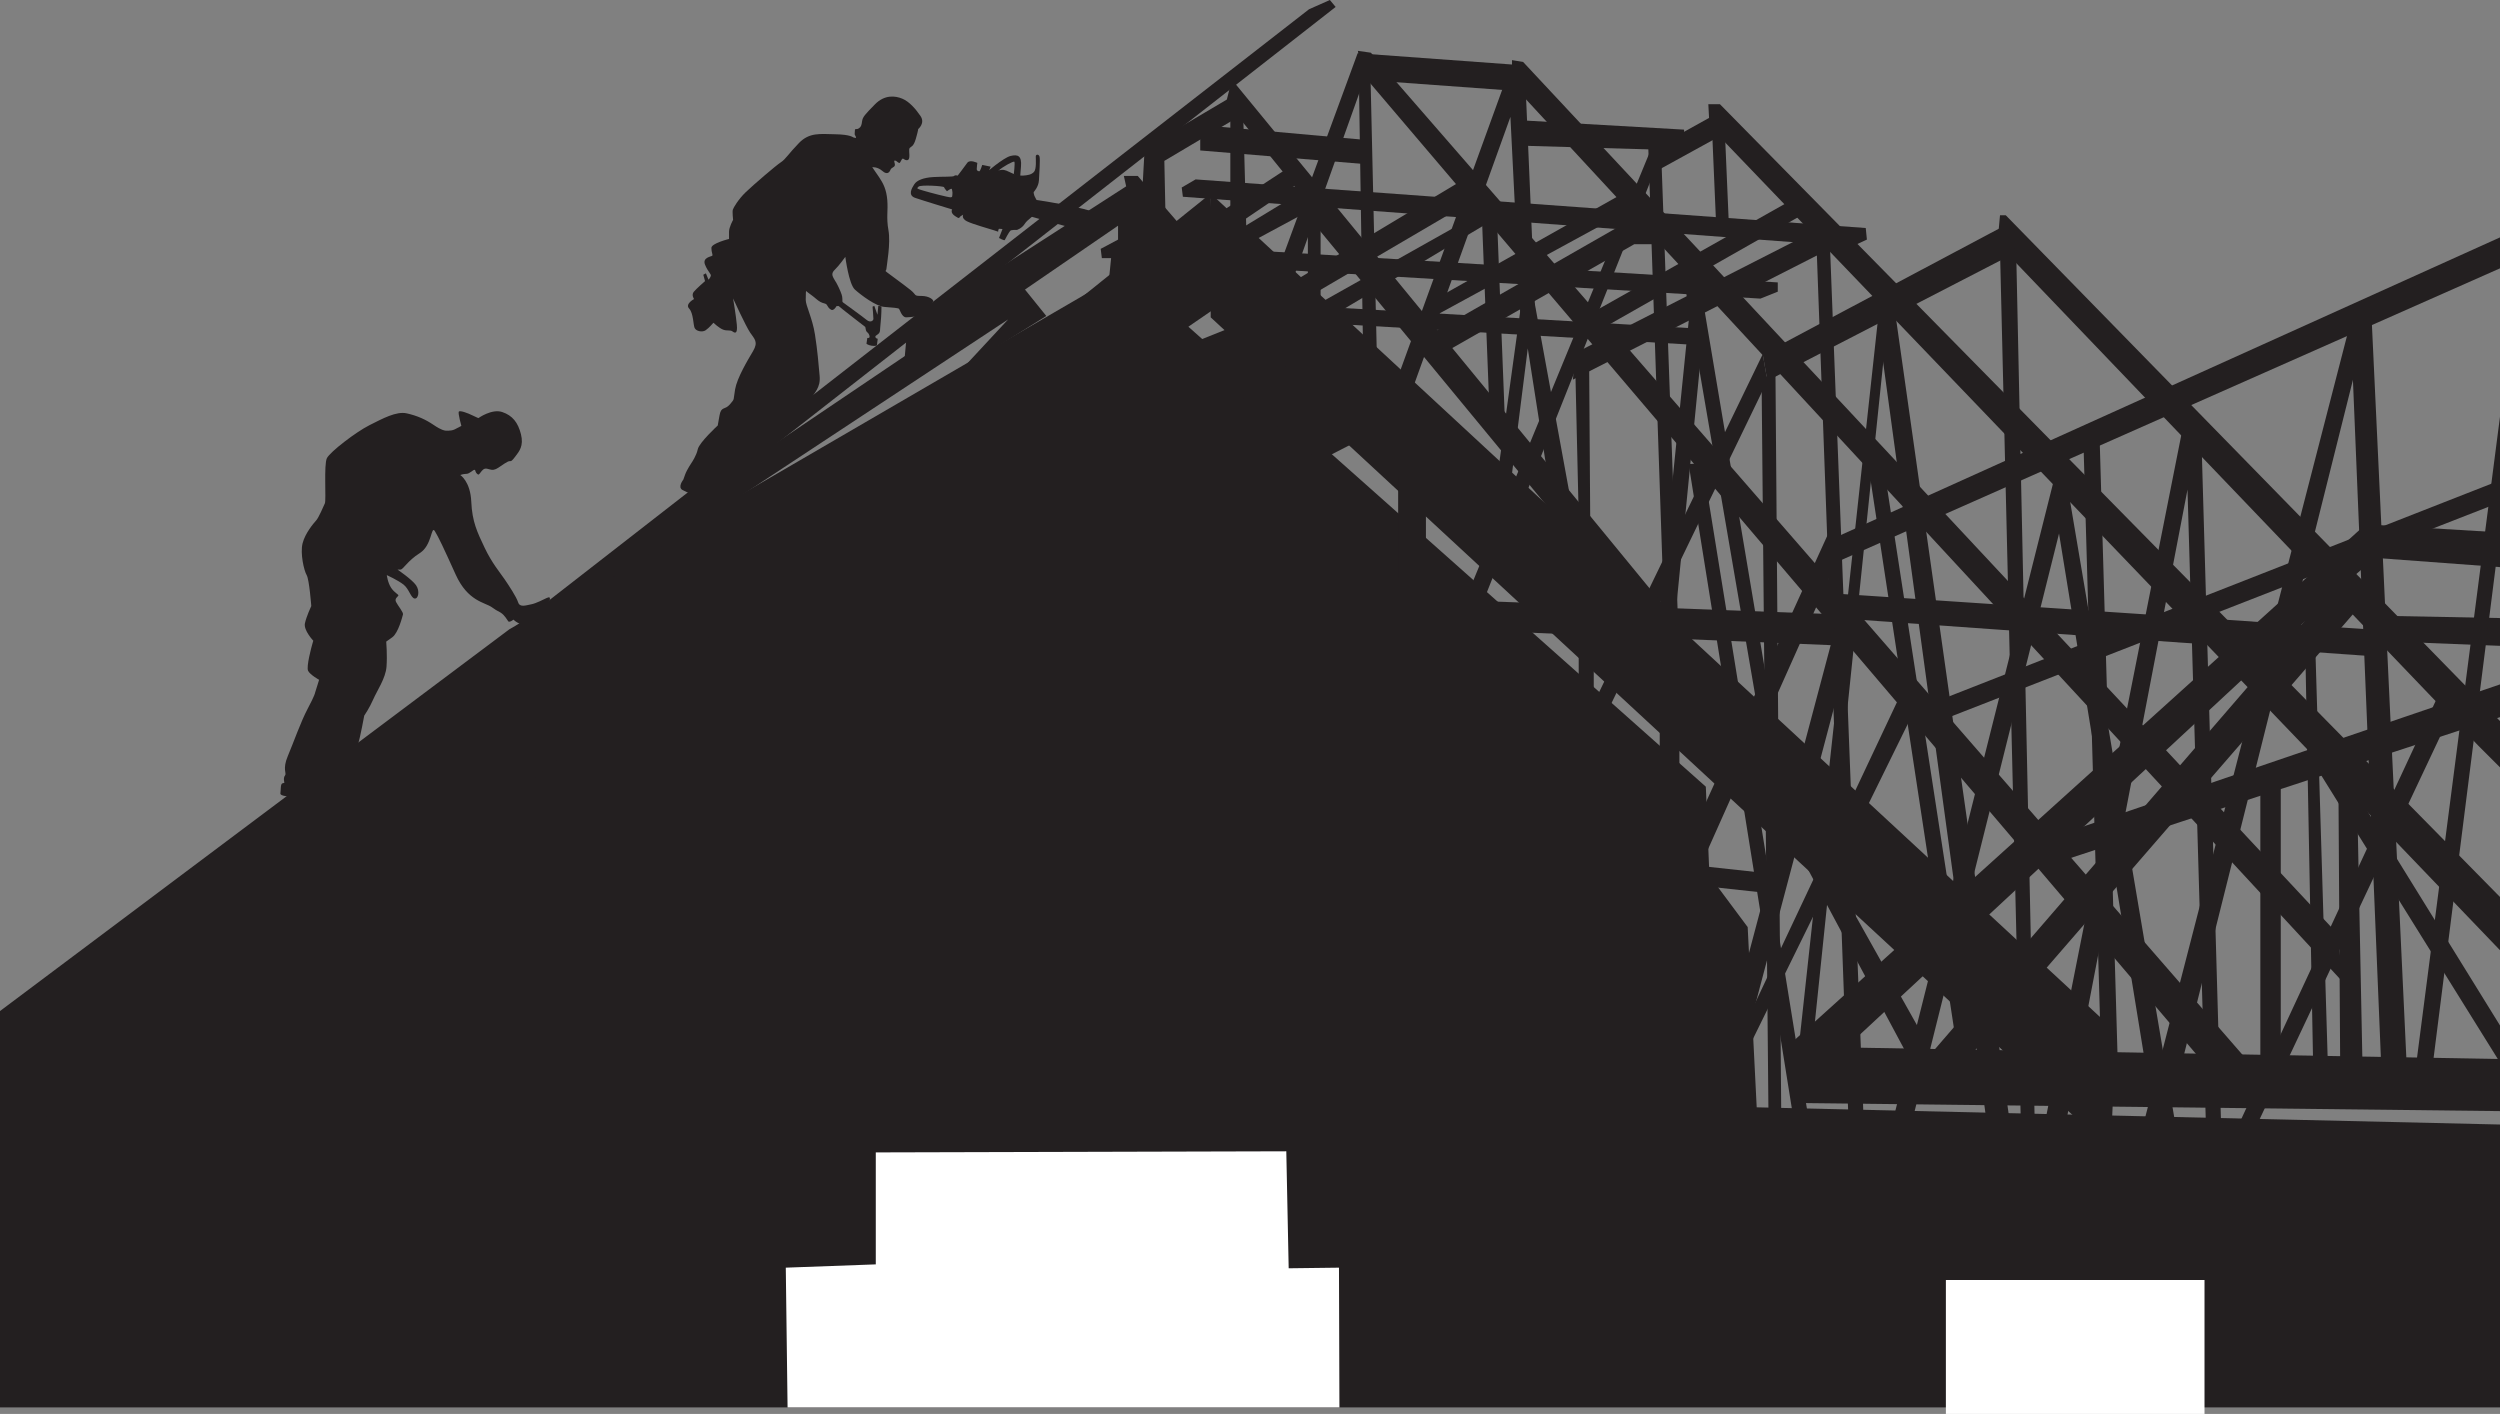 <svg xmlns="http://www.w3.org/2000/svg" id="Layer_1" data-name="Layer 1" viewBox="0 0 1080 610.83"><rect x="0" y="0" width="1080" height="610.83" fill="#808080" stroke="none"/><defs><style>      .cls-1 {        fill: #fff;      }      .cls-1, .cls-2 {        stroke-width: 0px;      }      .cls-2 {        fill: #231f20;      }    </style></defs><polygon class="cls-2" points="0 486.91 0 608 1080 608 1080 485.79 742.49 478 736.92 339.85 486.25 117.03 103.01 425.63 7.2 483.57 0 486.91"></polygon><polygon class="cls-2" points="0 436.77 219.99 271.89 486.25 117.03 489.6 127.06 104.12 439 0 492.48 0 436.77"></polygon><polygon class="cls-2" points="911.83 496.94 523.02 137.09 523.02 83.61 914.06 445.69 911.83 496.94"></polygon><polygon class="cls-2" points="506.31 146 524.13 133.74 523.02 83.61 466.2 129.29 506.31 146"></polygon><polygon class="cls-2" points="1080 102.55 790 233.5 788.17 245.15 1080 115.92 1080 102.55"></polygon><polygon class="cls-2" points="1024.36 133.75 1039.95 465.74 1028.81 463.51 1015.44 139.32 1024.36 133.75"></polygon><polygon class="cls-2" points="864 93 866.5 93 1080 311.5 1080 331.5 1070.5 322 867.5 110 862.5 109.5 864 93"></polygon><polygon class="cls-2" points="865 98 761.5 153 763.5 164.5 871 109 865 98"></polygon><polygon class="cls-2" points="864 108 873 485 879 485 871 109 864 108"></polygon><polygon class="cls-2" points="818.5 133.5 868 483 858 483 811 138 818.5 133.5"></polygon><polygon class="cls-2" points="1080 207.5 825 307.5 827.5 315.5 1080 217 1080 207.5"></polygon><polygon class="cls-2" points="1080 230 1022 226.5 775 449.5 776 476.5 1080 480 1080 457.5 797.5 452.5 1015 250.5 1026 241 1080 245 1080 230"></polygon><polygon class="cls-2" points="1025 255.5 846.5 461.5 830.5 459.5 1014 247 1025 255.5"></polygon><polygon class="cls-2" points="1080 410.5 738.5 54.5 738 45 743 45 1080 387.5 1080 410.5"></polygon><polygon class="cls-2" points="1016 137 926 485.5 935.5 487.5 1019 154 1016 137"></polygon><polygon class="cls-2" points="967.5 485 1057 292.5 1062 301.5 974.5 487 967.5 485"></polygon><polygon class="cls-2" points="995.5 260 999.5 472 1006 472 999.5 256 995.5 260"></polygon><polygon class="cls-2" points="1080 267 1028 266 1029.5 277 1080 279 1080 267"></polygon><polygon class="cls-2" points="1080 180 1043.5 462 1051 459.5 1080 230 1080 180"></polygon><polygon class="cls-2" points="818 483 888 204.5 893 209 940 487 931 485.5 889.5 230.5 826.5 482.5 818 483"></polygon><polygon class="cls-2" points="953 487.5 945 211.5 892.5 485 883.5 484.5 943.5 182 951 189 959.5 485.5 953 487.5"></polygon><polygon class="cls-2" points="657.5 52 727.5 56 728 65 659.5 63 657.5 52"></polygon><polygon class="cls-2" points="774.5 481.5 729.5 200.5 735.5 200 781 481.5 774.5 481.5"></polygon><polygon class="cls-2" points="635.5 259.5 796.5 265.5 800 267.5 798 279 641 272.5 635.5 259.5"></polygon><polygon class="cls-2" points="784.5 99.5 798.5 482.5 805 481.5 790.5 105 784.5 99.5"></polygon><polygon class="cls-2" points="685.5 310 761.5 153 763.5 164.5 690 316.5 685.5 310"></polygon><polygon class="cls-2" points="761 163.5 764 484 769.5 482.5 767 161 761 163.5"></polygon><polygon class="cls-2" points="811.5 136 777 453 783 451.5 814.5 147.5 814.5 138.5 811.5 136"></polygon><polygon class="cls-2" points="806.5 197 846.5 460 853.5 459.5 813.5 199.5 806.5 197"></polygon><polygon class="cls-2" points="786.5 256 1025 272 1025 283.5 793 267 786.5 256"></polygon><polygon class="cls-2" points="725.5 109.5 760.5 313.5 766.5 313.5 734.5 123 725.5 109.5"></polygon><polygon class="cls-2" points="716 272 730.5 129 736 141.5 723 274 716 272"></polygon><polygon class="cls-2" points="712 62 719.5 283.5 725.5 285 717.5 62.5 712 62"></polygon><polygon class="cls-2" points="740 50 713 65 633.5 258 638.5 265.5 714.5 74.5 744.5 58 740 50"></polygon><polygon class="cls-2" points="683.5 137.5 776.5 85 780 92 692 142 683.5 137.5"></polygon><polygon class="cls-2" points="680.5 152.5 784.5 99.5 792.5 106.5 679.5 164 680.5 152.5"></polygon><polygon class="cls-2" points="546.5 108.5 768 122 768 126 760.5 129 552.5 116.5 546.5 108.5"></polygon><polygon class="cls-2" points="570.5 132.5 734.5 142 732.5 149 578 140 570.5 132.5"></polygon><polygon class="cls-2" points="737.5 377 755 400.5 759 480.5 738.5 480 737.5 377"></polygon><polygon class="cls-2" points="793 223.5 732 357.5 732 380 795 239 793 223.5"></polygon><polygon class="cls-2" points="1080 295.66 885.37 362.04 885.92 373.47 1080 309.81 1080 295.66"></polygon><polygon class="cls-2" points="658 26.78 653.19 25.97 653.19 36.4 1011.76 423.86 1010.16 403.8 658 26.78"></polygon><polygon class="cls-2" points="1010.96 460.76 1010.16 332.41 1018.18 339.63 1020.59 459.96 1010.96 460.76"></polygon><polygon class="cls-2" points="592.22 22.77 586.61 21.96 588.21 31.59 967.64 477.6 978.07 466.37 592.22 22.77"></polygon><rect class="cls-2" x="976.47" y="338.02" width="8.82" height="133.96"></rect><polygon class="cls-2" points="219 273.5 565.5 4 574.5 0 577 3 245.5 262 219 273.5"></polygon><polygon class="cls-2" points="299.5 215.5 439.5 121 452 136.5 416 159 435.5 138 312 219.5 265 249.5 263 242 299.5 215.5"></polygon><polygon class="cls-2" points="390.5 158 392 141.5 419 124 486.5 80.5 485.5 76 491.5 76 510.5 98 479 121.5 480 111.5 476 111.5 475.5 107.5 483 103.5 483 97.5 440 127 390.5 158"></polygon><polygon class="cls-2" points="493.5 82 494.5 64 530 43 531.5 37 533.5 36 733 279 671.5 222.5 558.5 85.5 560.5 82 535 50.5 503 69.5 503.5 93.5 493.5 82"></polygon><polygon class="cls-2" points="590.5 60.5 518.5 54 518.5 65 591 71 590.5 60.5"></polygon><polygon class="cls-2" points="531.5 99 531.5 47 537 47 538.5 102.5 531.5 99"></polygon><polygon class="cls-2" points="527.5 91.5 556.5 72.5 562.5 78 531.5 99 527.5 91.5"></polygon><polygon class="cls-2" points="534 100 562 83 567.5 90 541.5 104 534 100"></polygon><polygon class="cls-2" points="800 106.5 806.5 103.5 806 98.5 516.5 77.5 510.5 81 511 85 800 106.5"></polygon><polygon class="cls-2" points="550.5 121 586.5 23 655 28 658 39.5 596 35 590.5 31 557 125 550.5 121"></polygon><polygon class="cls-2" points="587 32 589 161.5 595 162.5 592 30.5 587 32"></polygon><polygon class="cls-2" points="603.5 164 650.5 34.5 659 36 663.5 141.5 657 140.5 652.5 50.5 609.5 170 603.5 164"></polygon><polygon class="cls-2" points="647 205 657 132.5 663 131 679 218.5 669 208 660 150.5 652.5 210 647 205"></polygon><rect class="cls-2" x="642" y="92" width="6.5" height="96.5" transform="translate(-4.99 25.36) rotate(-2.24)"></rect><rect class="cls-2" x="565" y="92.5" width="5.5" height="46.5"></rect><polygon class="cls-2" points="556.5 123 634 76.5 639 85 564 129 556.5 123"></polygon><polygon class="cls-2" points="570 131 638.5 92.5 647.5 93.5 575.5 136.5 570 131"></polygon><polygon class="cls-2" points="619.5 129.5 703 82.5 707 89 618 137.5 619.5 129.5"></polygon><polygon class="cls-2" points="617 145 703.5 95.5 716.5 96.5 714.5 105.5 706 105.5 624.5 152 617 145"></polygon><polygon class="cls-2" points="682 223 680.5 158 686.5 156 687 228 682 223"></polygon><rect class="cls-2" x="740.5" y="55.5" width="5.5" height="42.5" transform="translate(-2.61 32) rotate(-2.46)"></rect><rect class="cls-2" x="604" y="206" width="12" height="44"></rect><rect class="cls-2" x="682" y="278.5" width="6.5" height="35"></rect><rect class="cls-2" x="717" y="309" width="8.5" height="36"></rect><rect class="cls-2" x="743" y="364.5" width="8.5" height="30.5" transform="translate(288.89 1081.53) rotate(-83.79)"></rect><polygon class="cls-2" points="749.5 434.5 792.5 272.5 799.5 278.5 753.5 452 749.5 434.5"></polygon><polygon class="cls-2" points="822 298 752 446.5 753 457.5 827 307 822 298"></polygon><polygon class="cls-2" points="826.5 460.5 777 368 792 378.5 835.5 456 826.5 460.5"></polygon><polygon class="cls-2" points="908 468 900 189.5 907 188 915 463.5 908 468"></polygon><polygon class="cls-2" points="510.5 150 535.5 140 588.5 189.5 570 199 510.5 150"></polygon><polygon class="cls-2" points="1080 443 1080 459 1000 330.5 1009.5 329 1080 443"></polygon><g><path class="cls-2" d="M445.19,85.99s25.25,3.62,29,6.5,3.75,7.5-2,7.5-29.87-7.37-29.87-7.37l2.87-6.62Z"></path><path class="cls-2" d="M448.82,77.99c.12-2.75.62-9.25.25-10.37s-1.62-1-1.62,0,.37,5.37-.75,6.62-2.87,1.5-4.75,1.62-3.5-.37-5.75-1.5-3.12-1.12-4.12-.87-4.75.12-4.75.12l.62-1.62-3.62-.75s-.87,2.75-1.25,2.75-1.12-.12-1.12-1,.25-2.62.25-2.62c0,0-3.25-1.62-4.37,0s-4.12,5.5-4.12,5.5c0,0-1.12-.37-1.5.12s-4.75.25-9,.5-7.12,1.37-8.25,3.12-2.87,4.75.37,5.87,16,5,16,5c0,0-1,1.37,1.25,2.87s1.5.62,2.5,0l1-.62s-.87,1.62,1.62,2.87,9.75,3.25,11.62,3.87l1.87.62s0-1.25.5-1.25,1.37.12,1.37.12l-1.5,3.87s2.37,1.25,2.5.87,1.87-3.5,2.37-4,2.87-.37,2.87-.37c0,0,2.12-.62,3.37-2.62s4.5-3.75,5.25-5.12.5-4.25-.5-5.87-.87-2.75-.87-2.75c0,0,2.12-2.25,2.25-5ZM411.44,83.87c-.12.87.12,1.37-.87,1.37s-8.75-2-11.62-2.87-3.12-.87-2.12-1.75,10.87-.25,11,.25,1.25,1.75,1.25,1.75c0,0,1.75-1.37,2.12-1,0,0,.37,1.37.25,2.25Z"></path><path class="cls-2" d="M425.82,74.74s7.62-6.62,10.75-7.37,4.87-.12,4.5,4.5l-.37,4.62-2.75-1.12s.62-5.12.25-5.5-5,2.12-6.87,3.87l-1.87,1.75-3.62-.75Z"></path><path class="cls-2" d="M316.69,94.99s-1.75,3.12-1.75,5.12v3.12s-7.62,1.87-7.62,3.87.75,3,.37,3.37-4.37.75-3.12,3.87,2.75,4,2.5,4.87-1,1.62-1,1.62l-1.12-2.75-1.12.62.75,2.75s-3.75,3.25-4.87,4.62.12,3.12.12,3.12c0,0-4,2.12-2.12,4.12s1.75,7,2.37,8.37,3.25,2,4.75,1,3.37-3.25,3.37-3.25c0,0,2.5,2.37,4.25,3s3,0,4,.75,2.25,1.25,1.87-2.87-1.62-11.37-1.62-11.37c0,0,5.5,12,7.37,14.75s3.62,4,1.25,8-6.87,11.5-7.75,16.5,0,3.87-2.25,6.5-3.75.62-4.5,4.87l-.75,4.25s-8,7.37-8.62,10.25-2.62,5.75-2.62,5.75c0,0-2.12,3.12-2.87,5.25l-.75,2.12s-2.62,3.25-.37,4.5,5.62,2.5,7,2.25,9.5-4.37,14.25-7.87,13.25-12.62,16.62-16,14.37-12.12,16.75-16.37,5.12-6,4.62-11.37-.87-10.5-2-17.75-4-12.5-4-15,.12-3.87.12-3.87c0,0,1.37,1.12,2.62,2s2.25,2,3.62,2.75,2.25.5,2.75,1.25.75,1.5,1.87,2.12,2.37-1.62,2.37-1.62c0,0,2.5.37,2.5-1.75s0-2.5-.87-4.62-1.87-3.87-1.87-3.87c0,0-.62-.87-1.12-1.87s-1-2.12.62-3.62,4.5-5.5,4.5-5.5c0,0,1.5,11.75,4.12,14.12s9.12,7.25,12.75,7.5,5.87.5,6.25.75,1.25,3.75,3.12,3.75,5.37-.5,6.75-.87,4.87-5.62,5-6.12-1.62-2.25-5.12-2.25-2-.37-4.62-2.5-3-2.25-7.62-5.75-3-1.87-2.87-3.5,1.87-11,.87-16.62-.12-8.37-.5-13-1.75-7.25-3.5-9.87-3-4.37-3-4.37c0,0,2.25-.25,4.37,1.62s3.12.5,3.5-.5,1.62-1,1.87-1.87-.75-2.25.12-2.12,1.62,1.5,2.12.87.87-2.12,1.5-1.62,2.25,1.25,2.5-.5-.37-3.62.25-4.25,1.62-.5,2.62-4,1-4.12,1-4.12c0,0,3.12-2.5,1-5.62s-4.87-6.25-7.87-7.5-7.62-1.87-11.87,2.5-5.25,5.37-5.5,7.25-.5,2.5-1.5,3.12-1.62-.25-1.62,1-.25,1.5.12,2,.37,1.12.37,1.12c0,0-.75-.12-1.12-.25s-1.37-1.25-7.87-1.37-11.12-.87-15.62,3.75-5.75,7-7.87,8.37-11.87,9.75-15.12,12.87-5.37,6.75-5.62,7.62.12,4.37.12,4.37Z"></path><path class="cls-2" d="M362.94,129.74s10,7.25,11.5,8.5,2.87.37,2.87-.5-.37-5.25-.37-5.25l.75-.37,1.37,3.87.37-3.87,1.37.25s0,3.87-.37,7.12,0,3.87-1,4.75-1.37.75-1.25,1.37,1,.75,1,.75l-.37,2.87s-.62.37-2.25.12-2.25-.87-2.25-.87l.37-2.5s1.37.37.87-1.12-1.25-1.12-1.5-2.37l-.25-1.25s-10.87-8.37-11.62-9.12.75-2.37.75-2.37Z"></path><path class="cls-2" d="M192.07,185.99s2.62.37,4.37-.5,2.87-1.5,2.87-1.5c0,0-1.5-5.37-1.12-6.12s4,.62,6,1.62,2.5,1.12,2.5,1.12c0,0,5.75-4.12,10.25-2.62s6.87,4.62,8.12,9.62-.75,7.37-2.37,9.5-1.75,2.12-2.62,2.12-3.5,2-4.87,2.87-2.37,1.12-3.87.62-2.25-.37-3.12.62-1.28,1.92-1.75,1.62c-1.37-.87-.87-2-1.5-2s-2.12,1.75-3.5,1.75-2.62.5-2.62.5c0,0,4.37,2.75,4.75,11.5s2.62,13.25,5.75,19.87,6.75,10.87,8.62,13.62,5.12,7.62,5.87,10,3.5,1.25,5.62.87,5.37-2.12,6.75-2.75,1.37-.12,1.37.62-5.5,5.25-6.87,7.62-4.37,2.87-5.75,2.87-3.12-1.75-3.12-1.75c0,0-1.75,1.37-2.25.75s-1.5-2.62-3.25-3.75-.87-.25-3.87-2.37-10.37-2.5-15.62-14.12-7.37-16.12-9-18.75-1.12,6.12-6.5,9.5-7.12,7.12-8.37,7.12h-1.25s6.25,4.25,8,6.75,1,6-.62,5.75-2.37-4.12-4.75-6-7.25-4.12-7.25-4.12c0,0,.37,3.25,1.87,5.5s3.37,2.87,3.12,3.37-1.75,1.25-1,2.75,3.25,4.5,3,5.37-2,8-4.62,9.87l-2.62,1.87s.5,5.87.12,10.87-4.12,10.37-5.75,14.12-3.87,7-3.87,7c0,0-1.75,9.5-2.62,12.12s.75,4.37,2.37,5.75,3.25,1.5,3.25,1.5l-12.25,9.75s-6.5.62-7.5.62.75,3-1.87,3.25-6.37-.37-6.37-.37c0,0-.62,2.75-1.37,2.75s-10.12-.12-9.87-1.75,0-4.12.87-4.37l.87-.25s-.62-2.12.25-3.12-1.25-2.62,1.25-8.5,5.5-14.62,8.62-20.5,3.12-6.75,3.12-6.75l1.75-5.62s-3.87-2.12-4.75-3.87,1.5-10.5,1.87-11.75l.37-1.25s-4.25-4.5-3.62-7.5,2.75-7.5,2.75-7.5c0,0-.87-11.5-2-13.37s-2.87-9.37-1.75-13.75,4.75-8.62,5.87-9.87,3.12-6,3.75-7.37-.5-16.75.87-19.5,12.62-11.37,18.37-14.25,11.62-6.12,16.12-5.12,8.12,2.62,11.62,5,4.75,2.37,4.75,2.37Z"></path></g><rect class="cls-1" x="840.62" y="552.97" width="111.73" height="57.86"></rect><polygon class="cls-1" points="340.23 608 339.46 547.63 378.34 546.21 378.34 497.84 555.68 497.36 556.71 547.9 578.44 547.63 578.63 608 340.23 608"></polygon></svg>